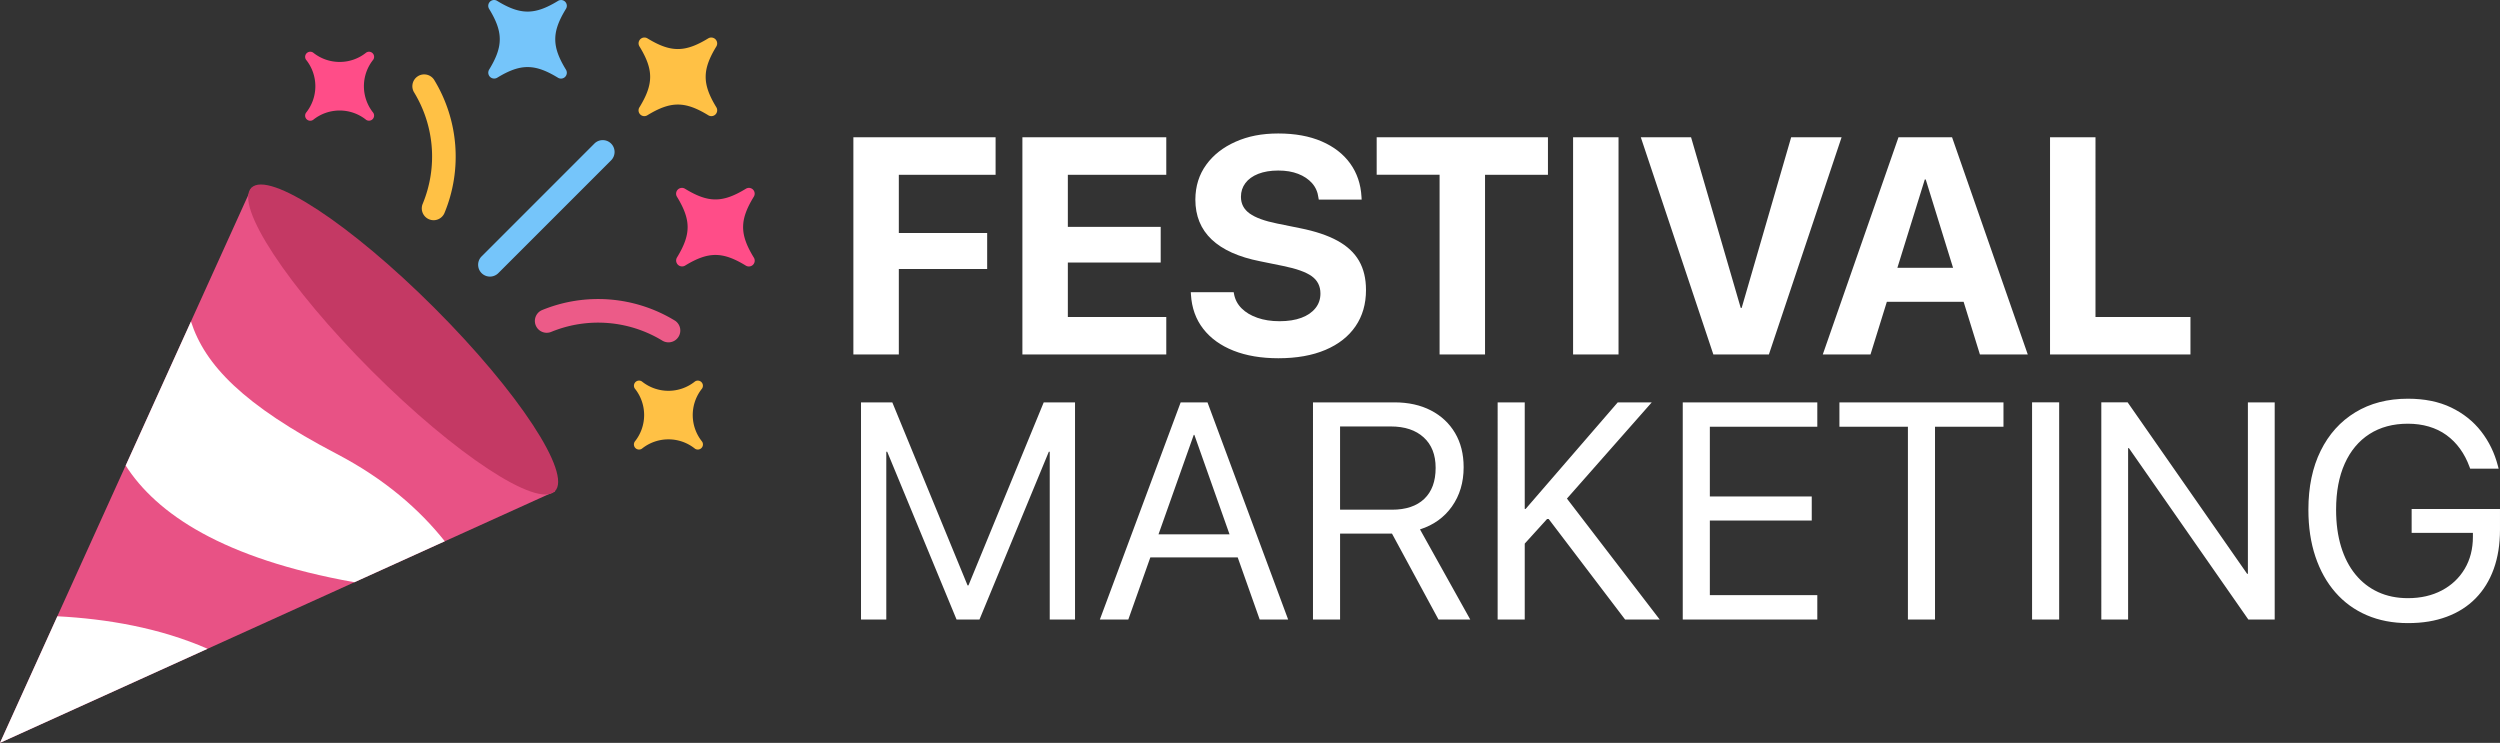 <svg xmlns="http://www.w3.org/2000/svg" viewBox="0 0 1622.15 482" xmlns:v="https://vecta.io/nano"><rect x="0" y="0" width="1622.15" height="482" fill="#333333" stroke="none"/><path d="M414.95 69.57c9.21-15.09 9.21-24.32 0-39.4-1.13-1.76-.62-4.1 1.14-5.23 1.22-.78 2.79-.8 4.03-.03 15.09 9.21 24.32 9.21 39.4 0 1.81-1.1 4.17-.52 5.27 1.3.74 1.22.74 2.75 0 3.97-9.21 15.08-9.21 24.31 0 39.4a3.79 3.79 0 0 1-1.22 5.21c-1.24.77-2.82.76-4.05-.04-15.08-9.21-24.31-9.21-39.4 0-1.73 1.13-4.04.65-5.18-1.08-.82-1.25-.82-2.86 0-4.1zm40.62 182.5c-8.11 10.07-8.11 24.42 0 34.48 1.01 1.54.58 3.6-.96 4.6-1.11.73-2.54.73-3.65 0-10.06-8.1-24.41-8.1-34.48 0-1.53 1.01-3.59.59-4.61-.94a3.35 3.35 0 0 1 0-3.67c8.11-10.07 8.11-24.42 0-34.48-.99-1.54-.54-3.59 1-4.58 1.1-.71 2.51-.7 3.61.02 10.06 8.1 24.41 8.1 34.48 0a3.32 3.32 0 0 1 4.59.96c.72 1.09.72 2.51.02 3.61h0z" fill="#ffc145"/><path d="M489.1 167.07c1.13 1.76.63 4.1-1.13 5.23-1.23.79-2.8.81-4.05.04-15.08-9.21-24.31-9.21-39.4 0a3.84 3.84 0 0 1-5.26-5.26c9.21-15.08 9.21-24.31 0-39.4-1.1-1.78-.54-4.11 1.24-5.21 1.23-.76 2.8-.75 4.02.03 15.09 9.21 24.32 9.21 39.4 0a3.75 3.75 0 0 1 5.17 1.14c.78 1.23.78 2.8 0 4.03-9.22 15.07-9.22 24.32 0 39.4z" fill="#ff4d88"/><path d="M367.2 45.17c1.12 1.76.61 4.1-1.15 5.23-1.22.78-2.79.79-4.02.03-15.09-9.21-24.32-9.21-39.4 0-1.82 1.09-4.17.5-5.26-1.31a3.82 3.82 0 0 1 0-3.94c9.21-15.09 9.21-24.32 0-39.4-1.1-1.78-.55-4.11 1.23-5.21a3.78 3.78 0 0 1 4.04.04c15.08 9.21 24.31 9.21 39.4 0a3.75 3.75 0 0 1 5.17 1.14c.78 1.23.78 2.8 0 4.03-9.23 15.08-9.23 24.31 0 39.4z" fill="#75c5fa"/><path d="M242.2 38.71a27.49 27.49 0 0 0 0 34.47 3.32 3.32 0 0 1-.96 4.59c-1.09.72-2.51.72-3.61.02-10.07-8.11-24.42-8.11-34.48 0-1.53 1.01-3.59.6-4.61-.93a3.31 3.31 0 0 1 0-3.67c8.1-10.06 8.1-24.41 0-34.48-1.01-1.54-.58-3.6.96-4.6 1.11-.73 2.54-.73 3.65 0 10.07 8.11 24.42 8.11 34.48 0a3.31 3.31 0 0 1 4.57 4.6h0z" fill="#ff4d88"/><path d="M317.91 179.47c-4.24 0-7.67-3.44-7.67-7.68a7.67 7.67 0 0 1 2.25-5.42l73.15-73.17a7.68 7.68 0 0 1 10.86-.06 7.69 7.69 0 0 1 .06 10.86l-.06.06-73.16 73.16a7.67 7.67 0 0 1-5.42 2.25h0z" fill="#75c5fa"/><path d="M433.73 222.13c-1.5 0-2.98-.44-4.23-1.27a80.18 80.18 0 0 0-71.99-5.45 7.68 7.68 0 0 1-9.93-4.38 7.67 7.67 0 0 1 3.89-9.72 95.71 95.71 0 0 1 86.53 6.77c3.53 2.35 4.49 7.11 2.14 10.64-1.43 2.14-3.83 3.43-6.41 3.42h0z" fill="#ec5b88"/><path d="M281.35 142.88c-1.04 0-2.07-.21-3.02-.62-3.89-1.67-5.7-6.18-4.03-10.07 9.71-23.5 7.69-50.22-5.45-71.99a7.67 7.67 0 1 1 12.78-8.5 95.7 95.7 0 0 1 6.76 86.54 7.67 7.67 0 0 1-7.05 4.65h0z" fill="#ffc145"/><g fill-rule="evenodd"><path d="m360.2,318.77L0,482,163.23,121.8l196.96,196.96Z" fill="#e85285"/><path d="M134.69 420.96L0 482l37.22-82.12c32.01 1.65 66.34 7.46 97.47 21.09zm153.92-69.75l-58.64 26.58c-85.58-15.29-128.49-44.59-148.42-75.73l42.36-93.47c9.03 28.15 33.66 54.06 94.75 86.01 30.91 16.17 53.49 35.9 69.96 56.62z" fill="#fff"/></g><ellipse cx="261.65" cy="220.29" rx="28.83" ry="139.27" transform="matrix(.707 -.707 .707 .707 -79.14 249.53)" fill="#c43964"/><path d="M583.21 174.53h57.32v-23.34h-57.32V113.4H646V89.08h-92.28V230h29.49v-55.47zm173.54 31.15h-63.87v-35.35h60.25v-23.14h-60.25V113.4h63.87V89.08h-93.36V230h93.36v-24.32zm96.77-5.71c-2.15 2.7-5.19 4.79-9.13 6.25s-8.64 2.2-14.11 2.2-10.12-.73-14.36-2.2c-4.23-1.46-7.67-3.52-10.3-6.15s-4.28-5.78-4.93-9.42l-.2-1.07h-27.83l.1 1.56c.52 8.66 3.17 16.06 7.96 22.22s11.33 10.87 19.63 14.16 18.02 4.93 29.15 4.93c11.85 0 22.02-1.81 30.52-5.42s15.01-8.72 19.53-15.33 6.79-14.44 6.79-23.49v-.1c0-7.36-1.51-13.66-4.54-18.9s-7.7-9.59-14.01-13.04c-6.32-3.45-14.39-6.15-24.22-8.11l-14.94-3.03c-8.07-1.63-14-3.79-17.77-6.49-3.78-2.7-5.66-6.3-5.66-10.79v-.1c0-3.32.96-6.27 2.88-8.84s4.7-4.57 8.35-6.01c3.65-1.43 7.97-2.15 12.99-2.15s9.18.72 12.89 2.15 6.72 3.45 9.03 6.05 3.69 5.76 4.15 9.47l.2 1.17h27.83l-.1-1.76c-.46-8.27-2.9-15.48-7.32-21.63-4.43-6.15-10.6-10.94-18.51-14.36s-17.3-5.13-28.17-5.13-19.66 1.79-27.73 5.37-14.42 8.56-19.04 14.94-6.97 13.87-7.03 22.46v.1c0 10.61 3.53 19.25 10.6 25.93 7.06 6.67 17.53 11.38 31.4 14.11l14.84 3.03c8.72 1.76 14.96 3.99 18.7 6.69s5.62 6.43 5.62 11.18v.1c0 3.58-1.07 6.72-3.22 9.42zM1004.4 89.08H893.27v24.32h40.82V230h29.49V113.4h40.82V89.08zm16.31 0h29.49V230h-29.49zM1147.76 230l47.17-140.92h-32.72l-32.12 110.74h-.59l-32.23-110.74h-32.61L1111.73 230h36.03zm110.16-140.92h-26.07L1182.73 230h30.96l10.61-34.18h49.81l10.58 34.18h31.05l-49.12-140.92h-8.69zm-26.78 84.67l17.79-57.32h.59l17.74 57.32h-36.12zm190.16 31.93h-61.62V89.08h-29.5V230h91.12v-24.32zM628.4 379.83h-.59l-48.83-118.75h-20.31V402h16.41V293.11h.59L620.68 402h14.85l45.01-108.89h.59V402h16.41V261.08h-20.31L628.4 379.83zm150.68-118.75h-12.99L713.65 402h18.46l14.3-40.33h56.69L817.37 402h18.46l-52.34-140.92h-4.39zm-27.38 85.64l22.88-64.55h.39l22.83 64.55h-46.11zm190.42-18.11c5.04-7.13 7.57-15.58 7.57-25.34v-.2c0-8.46-1.86-15.84-5.57-22.12s-8.94-11.17-15.67-14.65c-6.74-3.48-14.63-5.22-23.68-5.22h-52.83V402h17.58v-55.76h33.69L933.39 402H954l-32.62-58.5c8.79-2.8 15.71-7.76 20.75-14.89zm-72.61 2.1v-54h32.91c9.05 0 16.16 2.36 21.34 7.08s7.76 11.28 7.76 19.68v.2c0 8.66-2.46 15.33-7.37 20.02-4.92 4.69-11.9 7.03-20.95 7.03h-33.69zm202.25-69.63h-22.07l-59.77 69.14h-.58v-69.14h-17.58V402h17.58v-49.27l15.06-16.6 50.07 65.87h22.46l-60.21-78.49 55.04-62.43zM1091.87 402h87.31v-15.82h-69.73v-48.44h66.12v-15.62h-66.12V276.9h69.73v-15.82h-87.31V402zm101.66-125.1h44.44V402h17.58V276.9h44.43v-15.82h-106.45v15.82zm125-15.82h17.58V402h-17.58zm140.04 111.23h-.51l-77.51-111.23h-17.09V402h17.38V290.77h.52L1458.87 402h17.09V261.08h-17.39v111.23zm106.25-41.99v15.43h39.75v2.54c0 7.88-1.77 14.81-5.32 20.8s-8.5 10.66-14.84 14.01c-6.35 3.35-13.69 5.03-22.02 5.03-7.16 0-13.61-1.32-19.34-3.96s-10.63-6.45-14.7-11.43-7.18-11-9.33-18.07c-2.15-7.06-3.22-15.02-3.22-23.88v-.1c0-11.59 1.87-21.55 5.62-29.88 3.74-8.33 9.1-14.73 16.06-19.19 6.97-4.46 15.27-6.69 24.9-6.69s18.23 2.46 25 7.37c6.77 4.92 11.78 11.83 15.04 20.75l.39 1.07h18.46l-.49-1.86c-2.15-8.33-5.76-15.77-10.84-22.31s-11.57-11.72-19.48-15.53-17.27-5.71-28.08-5.71c-13.09 0-24.46 2.95-34.13 8.84s-17.16 14.21-22.46 24.95c-5.31 10.74-7.96 23.47-7.96 38.18v.1c0 11.2 1.51 21.32 4.54 30.37s7.36 16.8 12.99 23.24c5.63 6.45 12.42 11.38 20.36 14.79 7.94 3.42 16.83 5.13 26.66 5.13s17.76-1.37 25.15-4.1 13.66-6.72 18.8-11.96 9.07-11.6 11.77-19.09 4.05-15.98 4.05-25.49v-13.38h-57.32z" fill="#fff"/></svg>